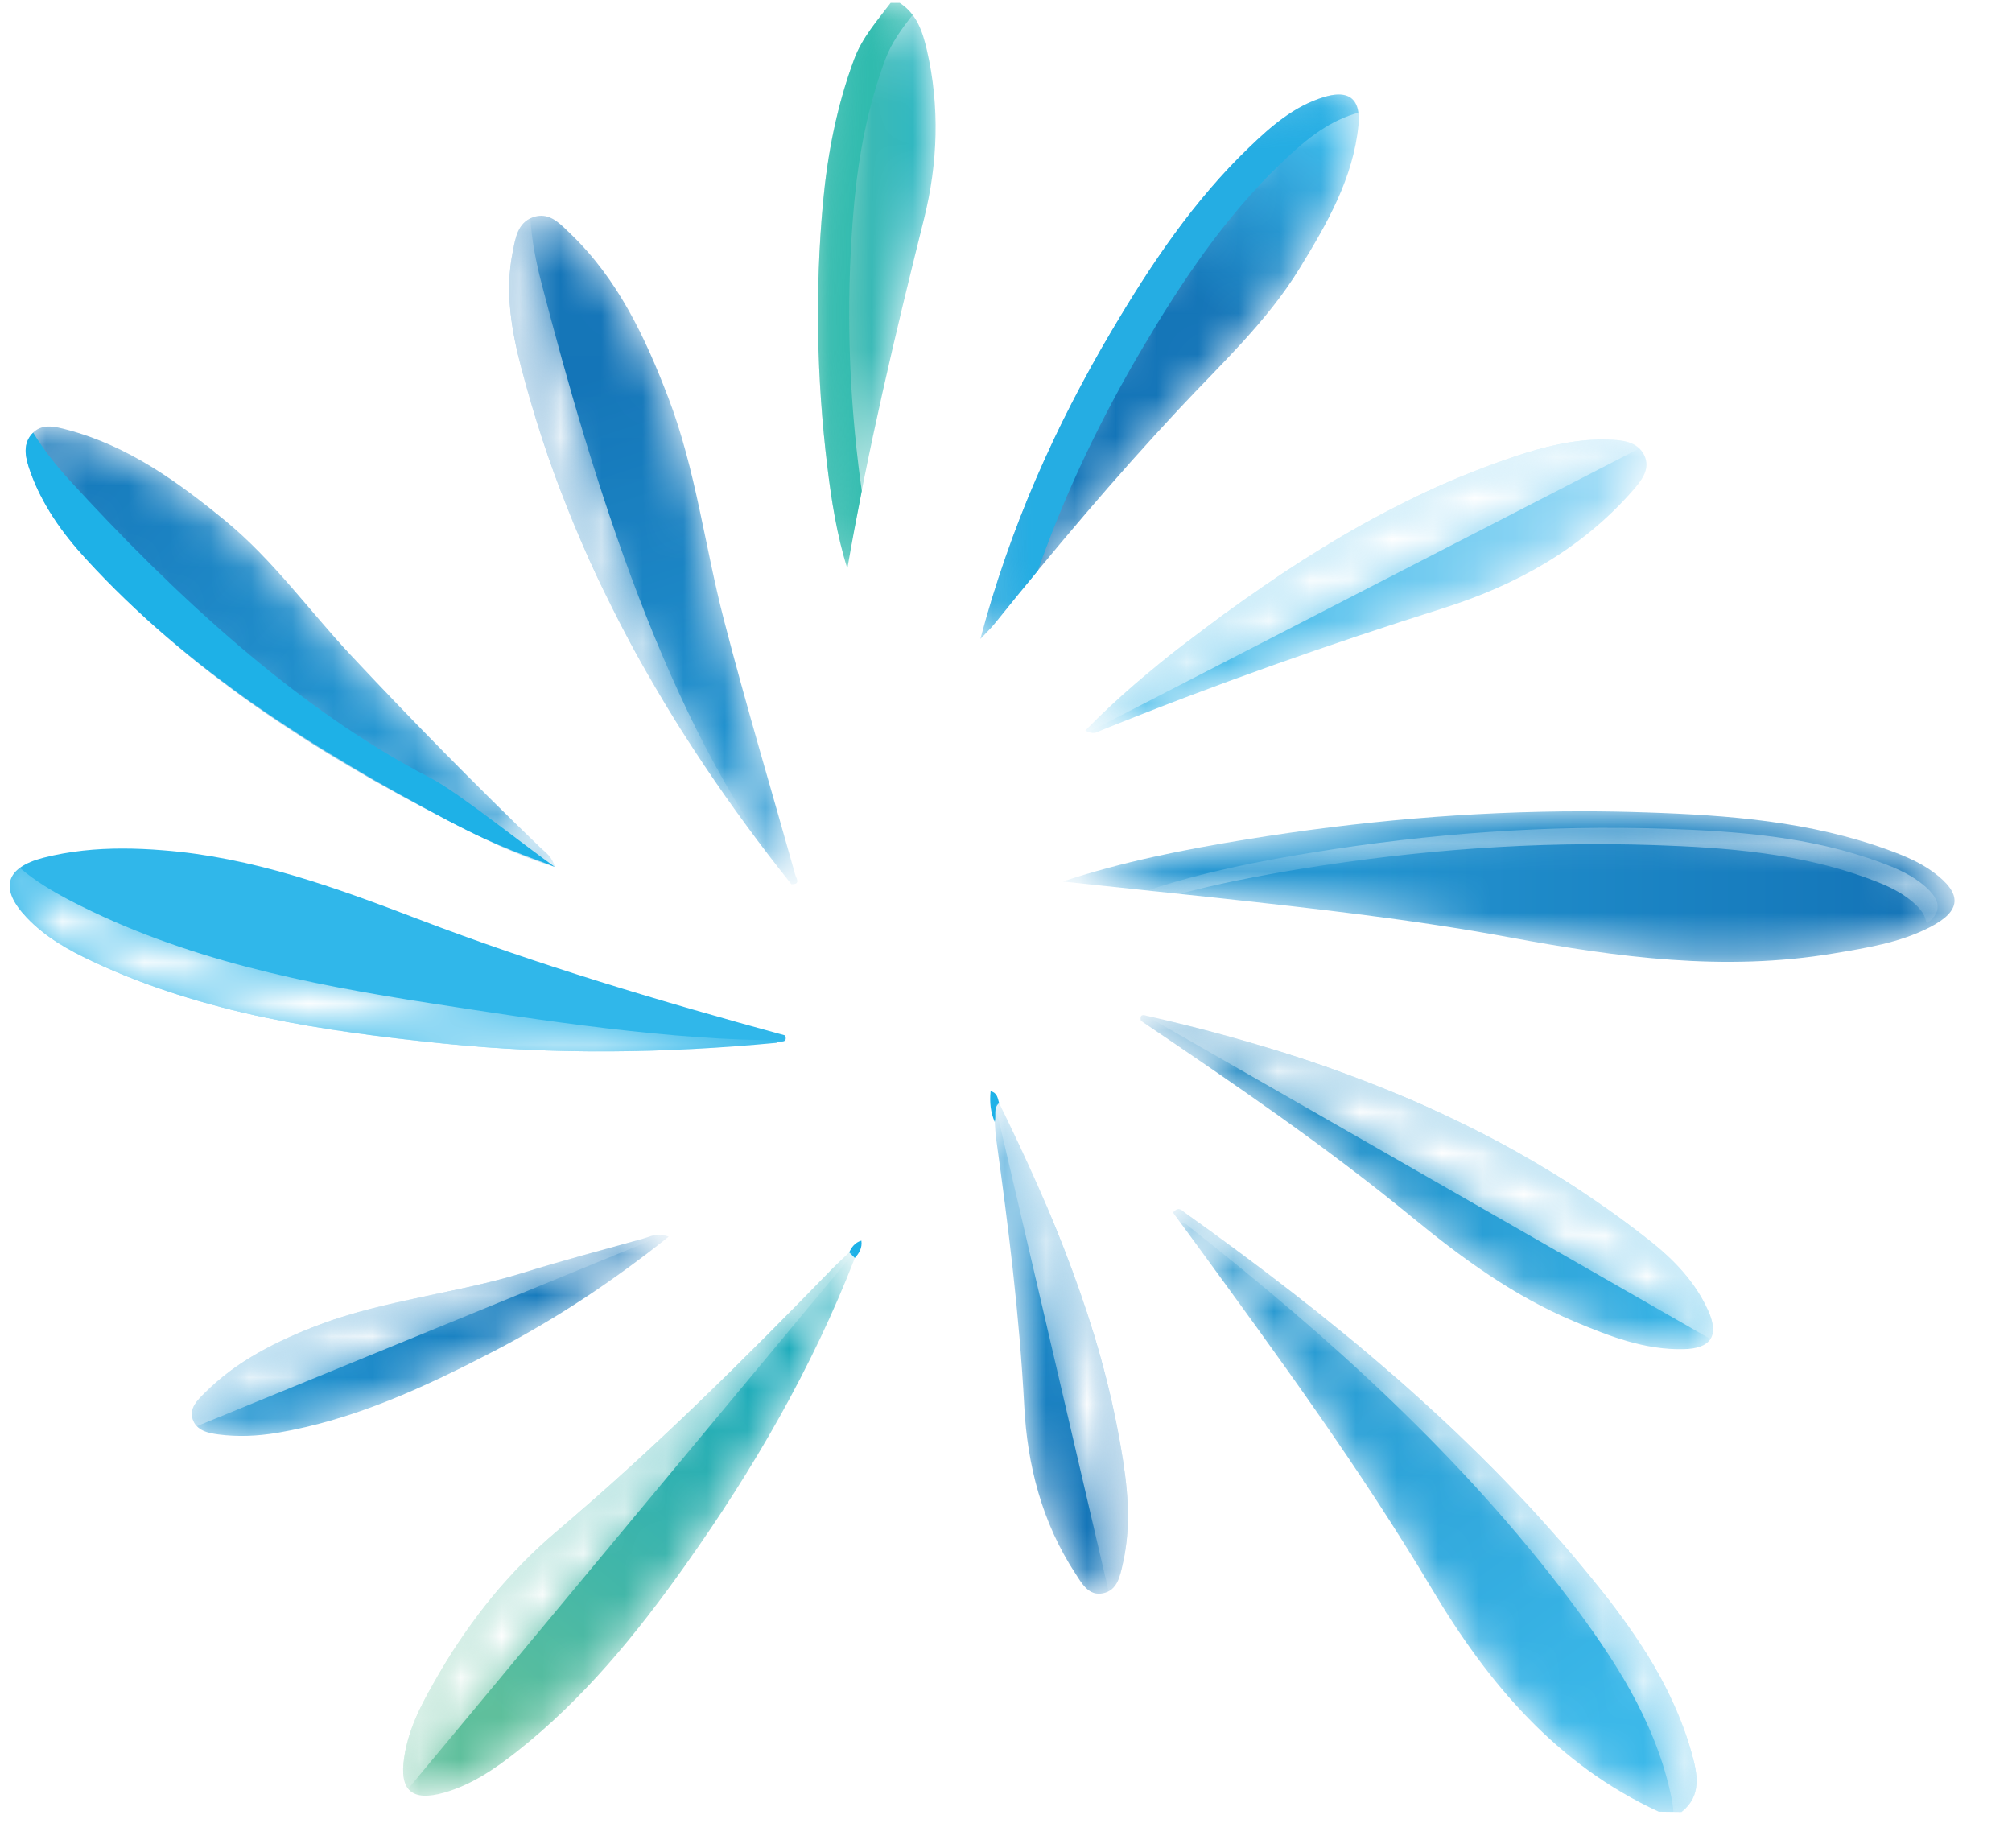 <?xml version="1.0" encoding="UTF-8"?>
<svg width="49px" height="45px" viewBox="0 0 49 45" version="1.1" xmlns="http://www.w3.org/2000/svg" xmlns:xlink="http://www.w3.org/1999/xlink">
    <title>647A7BCA-9F80-408D-A841-573F0391F32F</title>
    <defs>
        <filter id="filter-1">
            <feColorMatrix in="SourceGraphic" type="matrix" values="0 0 0 0 0.876 0 0 0 0 0.876 0 0 0 0 0.876 0 0 0 1 0"></feColorMatrix>
        </filter>
        <path d="M1.97,0.07 C1.641,0.507 1.278,0.913 1.08,1.445 C0.66,2.575 0.433,3.744 0.322,4.937 C0.127,7.073 0.168,9.209 0.425,11.336 C0.527,12.182 0.657,13.027 0.915,13.845 C1.408,10.968 2.081,8.143 2.784,5.324 C3.12,3.975 3.169,2.593 2.853,1.22 C2.748,0.769 2.607,0.34 2.191,0.07 L1.97,0.07 Z" id="path-2"></path>
        <linearGradient x1="-0.005%" y1="50.004%" x2="100.011%" y2="50.004%" id="linearGradient-4">
            <stop stop-color="#46BCA8" offset="0%"></stop>
            <stop stop-color="#2AB6C6" offset="100%"></stop>
        </linearGradient>
        <polygon id="path-5" points="0.2 0.07 2.503 0.07 2.503 13.845 0.2 13.845"></polygon>
        <path d="M4.57,0.719 C3.055,0.965 1.551,1.262 0.093,1.745 C1.353,1.878 2.614,2.012 3.875,2.147 C6.252,2.406 8.628,2.67 10.979,3.106 C13.594,3.591 16.211,3.943 18.869,3.496 C19.668,3.362 20.47,3.238 21.202,2.863 C21.981,2.466 22.011,2.049 21.303,1.523 C20.975,1.279 20.6,1.123 20.22,0.984 C18.308,0.281 16.306,0.128 14.301,0.062 C13.788,0.044 13.275,0.035 12.762,0.035 C10.017,0.035 7.285,0.277 4.57,0.719" id="path-7"></path>
        <linearGradient x1="30.033%" y1="50.003%" x2="92.944%" y2="50.003%" id="linearGradient-9">
            <stop stop-color="#2395D1" offset="0%"></stop>
            <stop stop-color="#1475B8" offset="100%"></stop>
        </linearGradient>
        <path d="M0.485,0.2 C0.856,0.519 1.279,0.77 1.717,0.999 C4.461,2.426 7.461,3.026 10.491,3.496 C13.103,3.9 16.395,4.415 19.119,4.397 L19.119,4.397 C19.082,4.443 18.987,4.418 18.933,4.443 L18.909,4.46 C16.208,4.716 13.504,4.752 10.804,4.478 C7.87,4.178 4.958,3.746 2.248,2.475 C1.663,2.201 1.101,1.882 0.648,1.407" id="path-10"></path>
        <path d="M0.046,0.096 C0.224,0.339 0.409,0.587 0.591,0.838 C2.601,3.591 4.613,6.343 6.361,9.277 C7.718,11.556 9.392,13.545 11.879,14.688 C12.061,14.69 12.246,14.692 12.431,14.695 C12.934,14.296 12.819,13.77 12.681,13.274 C12.198,11.527 11.152,10.095 10.018,8.73 C7.228,5.371 3.883,2.63 0.346,0.107 C0.296,0.071 0.245,0.012 0.181,0.012 C0.142,0.012 0.098,0.034 0.046,0.096" id="path-12"></path>
        <linearGradient x1="-13.427%" y1="-56.673%" x2="76.907%" y2="87.628%" id="linearGradient-14">
            <stop stop-color="#147CBA" offset="0%"></stop>
            <stop stop-color="#3BB8E9" offset="100%"></stop>
        </linearGradient>
        <path d="M0.046,0.096 C0.185,-0.069 0.265,0.05 0.346,0.107 C3.883,2.63 7.228,5.371 10.018,8.73 C11.152,10.095 12.198,11.527 12.681,13.274 C12.739,13.484 12.794,13.7 12.799,13.909 L12.799,13.969 C12.792,14.231 12.7,14.481 12.431,14.695 C12.366,14.695 12.301,14.694 12.235,14.692 C12.224,14.528 12.192,14.36 12.154,14.196 C11.754,12.428 10.778,10.947 9.71,9.53 C7.084,6.042 3.872,3.145 0.459,0.456 C0.398,0.409 0.338,0.326 0.245,0.367" id="path-15"></path>
        <path d="M0.847,0.13 C0.465,0.265 0.414,0.65 0.347,0.994 C0.161,1.941 0.318,2.876 0.555,3.783 C1.778,8.483 4.131,12.6 7.136,16.374 C7.341,16.381 7.284,16.267 7.235,16.157 C6.654,14.084 6.035,12.021 5.494,9.936 C5.027,8.137 4.809,6.277 4.141,4.53 C3.578,3.058 2.915,1.643 1.753,0.53 C1.547,0.333 1.334,0.095 1.045,0.095 C0.982,0.095 0.917,0.106 0.847,0.13" id="path-17"></path>
        <linearGradient x1="55.368%" y1="88.234%" x2="45.632%" y2="21.496%" id="linearGradient-19">
            <stop stop-color="#2395D1" offset="0%"></stop>
            <stop stop-color="#1475B8" offset="100%"></stop>
        </linearGradient>
        <path d="M0.781,0.162 C0.813,0.701 0.921,1.236 1.057,1.76 C2.282,6.461 4.098,12.492 7.101,16.265 C7.219,16.27 7.25,16.234 7.246,16.182 C7.291,16.284 7.326,16.381 7.136,16.374 C4.131,12.6 1.778,8.483 0.555,3.783 C0.318,2.876 0.161,1.941 0.347,0.994" id="path-20"></path>
        <path d="M10.972,0.158 C10.826,0.299 10.677,0.435 10.536,0.579 C8.39,2.789 6.207,4.956 3.852,6.948 C2.703,7.92 1.765,9.082 1.004,10.381 C0.622,11.033 0.246,11.698 0.134,12.458 C0.013,13.264 0.323,13.537 1.109,13.314 C1.775,13.124 2.343,12.736 2.88,12.313 C4.504,11.033 5.796,9.448 6.983,7.773 C8.641,5.438 10.069,2.972 11.11,0.294 C11.134,0.193 11.101,0.153 11.027,0.153 C11.01,0.153 10.992,0.154 10.972,0.158" id="path-22"></path>
        <linearGradient x1="26.021%" y1="86.965%" x2="73.686%" y2="17.625%" id="linearGradient-24">
            <stop stop-color="#5EBF9C" offset="0%"></stop>
            <stop stop-color="#1AAABA" offset="100%"></stop>
        </linearGradient>
        <path d="M0.157,0.265 C-0.066,0.536 0.022,0.86 0.128,1.16 C0.415,1.973 0.908,2.663 1.484,3.291 C3.985,6.022 7.043,7.987 10.304,9.666 C11.129,10.09 11.961,10.509 12.906,10.797 C12.837,10.538 12.673,10.439 12.546,10.317 C10.967,8.796 9.43,7.233 7.931,5.632 C6.913,4.543 6.042,3.319 4.878,2.363 C3.718,1.413 2.514,0.542 1.033,0.15 C0.888,0.111 0.732,0.07 0.586,0.07 C0.428,0.07 0.279,0.117 0.157,0.265" id="path-25"></path>
        <linearGradient x1="66.051%" y1="66.079%" x2="-8.104%" y2="7.543%" id="linearGradient-27">
            <stop stop-color="#2395D1" offset="0%"></stop>
            <stop stop-color="#1475B8" offset="100%"></stop>
        </linearGradient>
        <path d="M8.575,0.241 C7.848,0.463 7.291,0.951 6.758,1.464 C5.402,2.766 4.368,4.312 3.418,5.917 C2.024,8.269 0.926,10.751 0.211,13.436 C0.333,13.305 0.465,13.18 0.577,13.04 C2.008,11.257 3.483,9.511 5.044,7.84 C6.075,6.735 7.193,5.708 7.989,4.405 C8.654,3.319 9.295,2.214 9.42,0.911 C9.466,0.42 9.3,0.177 8.941,0.177 C8.835,0.177 8.713,0.198 8.575,0.241" id="path-28"></path>
        <linearGradient x1="74.573%" y1="-0.86%" x2="54.816%" y2="36.166%" id="linearGradient-30">
            <stop stop-color="#3BB8E9" offset="0%"></stop>
            <stop stop-color="#1475B8" offset="100%"></stop>
        </linearGradient>
        <polygon id="path-31" points="0.211 0.178 9.415 0.178 9.415 13.436 0.211 13.436"></polygon>
        <path d="M0.174,0.281 C2.434,1.809 4.69,3.346 6.798,5.08 C8.016,6.08 9.277,6.996 10.736,7.607 C11.585,7.964 12.448,8.301 13.392,8.279 C14.058,8.266 14.265,7.955 13.996,7.35 C13.68,6.642 13.152,6.097 12.554,5.626 C8.932,2.77 4.748,1.169 0.302,0.157 C0.276,0.148 0.255,0.144 0.237,0.144 C0.171,0.144 0.158,0.198 0.174,0.281" id="path-33"></path>
        <linearGradient x1="0.001%" y1="50.004%" x2="99.997%" y2="50.004%" id="linearGradient-35">
            <stop stop-color="#147CBA" offset="0%"></stop>
            <stop stop-color="#3BB8E9" offset="100%"></stop>
        </linearGradient>
        <path d="M10.508,0.492 C7.529,1.483 4.935,3.157 2.466,5.048 C1.623,5.695 0.811,6.38 0.035,7.17 C0.236,7.289 0.333,7.203 0.428,7.164 C3.162,6.06 5.936,5.08 8.749,4.193 C10.504,3.638 12.104,2.762 13.348,1.35 C13.568,1.101 13.816,0.809 13.646,0.462 C13.485,0.134 13.111,0.096 12.778,0.085 C12.735,0.084 12.691,0.083 12.647,0.083 C11.911,0.083 11.202,0.262 10.508,0.492" id="path-36"></path>
        <linearGradient x1="0.004%" y1="50.002%" x2="100.003%" y2="50.002%" id="linearGradient-38">
            <stop stop-color="#2AB1E6" offset="0%"></stop>
            <stop stop-color="#A3DDF7" offset="100%"></stop>
        </linearGradient>
        <path d="M11.12,0.123 C10.147,0.396 9.168,0.652 8.204,0.952 C6.572,1.462 4.85,1.611 3.244,2.216 C2.203,2.609 1.217,3.097 0.421,3.896 C0.258,4.06 0.056,4.252 0.14,4.517 C0.23,4.803 0.517,4.861 0.768,4.894 C1.243,4.956 1.72,4.935 2.195,4.856 C4.091,4.536 5.806,3.735 7.49,2.86 C8.976,2.09 10.368,1.167 11.734,0.078 C11.647,0.043 11.571,0.03 11.501,0.03 C11.353,0.03 11.238,0.09 11.12,0.123" id="path-39"></path>
        <linearGradient x1="12.107%" y1="55.754%" x2="88.518%" y2="44.18%" id="linearGradient-41">
            <stop stop-color="#2395D1" offset="0%"></stop>
            <stop stop-color="#1475B8" offset="100%"></stop>
        </linearGradient>
        <path d="M0.257,0.622 C0.268,0.752 0.27,0.88 0.288,1.008 C0.59,3.177 0.86,5.346 0.975,7.538 C1.05,8.978 1.407,10.378 2.218,11.614 C2.375,11.855 2.539,12.169 2.887,12.102 C3.252,12.03 3.309,11.67 3.378,11.368 C3.595,10.413 3.488,9.458 3.323,8.513 C2.813,5.563 1.674,2.833 0.364,0.164 C0.088,0.261 0.236,0.456 0.257,0.622" id="path-42"></path>
        <linearGradient x1="47.478%" y1="13.208%" x2="51.688%" y2="84.949%" id="linearGradient-44">
            <stop stop-color="#2395D1" offset="0%"></stop>
            <stop stop-color="#1475B8" offset="100%"></stop>
        </linearGradient>
        <path d="M4.042,0.737 C6.89,0.275 9.759,0.059 12.642,0.157 C14.414,0.216 16.182,0.35 17.871,0.971 C18.208,1.095 18.538,1.231 18.829,1.447 C19.345,1.831 19.416,2.151 19.036,2.447 C19.023,2.435 19.005,2.422 18.991,2.411 C18.969,2.236 18.825,2.052 18.55,1.846 C18.259,1.631 17.929,1.495 17.592,1.37 C15.904,0.749 14.135,0.614 12.364,0.555 C9.479,0.459 6.612,0.673 3.764,1.135 C2.735,1.304 1.714,1.498 0.71,1.773 C0.513,1.752 0.307,1.715 0.086,1.643" id="path-45"></path>
        <path d="M12.622,0.083 L12.778,0.085 C13.046,0.094 13.338,0.122 13.526,0.303 L13.526,0.303 L0.116,7.208 C0.098,7.202 0.081,7.194 0.063,7.185 L0.035,7.17 C0.811,6.38 1.623,5.695 2.466,5.048 C4.935,3.156 7.529,1.483 10.508,0.493 C11.242,0.248 11.995,0.063 12.778,0.085 L12.622,0.083 Z" id="path-47"></path>
        <path d="M11.12,0.123 C11.265,0.083 11.406,0.001 11.61,0.042 L11.61,0.042 L0.243,4.694 C0.199,4.648 0.162,4.59 0.14,4.517 C0.056,4.252 0.258,4.06 0.421,3.896 C1.217,3.097 2.203,2.609 3.244,2.216 C4.047,1.914 4.879,1.725 5.714,1.548 L6.34,1.417 C6.967,1.284 7.592,1.143 8.204,0.952" id="path-49"></path>
        <path d="M10.972,0.158 C11.023,0.148 11.06,0.153 11.085,0.168 L11.085,0.168 L0.237,13.213 C0.116,13.063 0.079,12.816 0.133,12.458 C0.246,11.698 0.622,11.033 1.004,10.381 C1.765,9.082 2.703,7.92 3.852,6.948 C6.207,4.956 8.39,2.789 10.536,0.579 C10.677,0.435 10.826,0.299 10.972,0.158 Z" id="path-51"></path>
        <path d="M0.364,0.164 C1.674,2.833 2.813,5.563 3.323,8.513 C3.488,9.458 3.595,10.413 3.378,11.368 C3.319,11.624 3.268,11.92 3.03,12.048 L3.03,12.048 L0.27,0.213 C0.294,0.194 0.323,0.178 0.364,0.164 Z" id="path-53"></path>
        <path d="M0.294,0.155 C0.297,0.157 0.299,0.155 0.302,0.157 C4.748,1.169 8.932,2.77 12.554,5.626 C13.152,6.097 13.68,6.642 13.996,7.35 C14.128,7.65 14.145,7.878 14.046,8.033 L14.047,8.032 L14.045,8.032 L0.294,0.155 Z" id="path-55"></path>
    </defs>
    <g id="Ana-Sayfa" stroke="none" stroke-width="1" fill="none" fill-rule="evenodd">
        <g id="Group" transform="translate(-936, -7935)" filter="url(#filter-1)">
            <g transform="translate(936, 7935)">
                <g id="Group-3" transform="translate(19.721, 0)">
                    <mask id="mask-3" fill="white">
                        <use xlink:href="#path-2"></use>
                    </mask>
                    <g id="Clip-2"></g>
                    <path d="M1.97,0.07 C1.641,0.507 1.278,0.913 1.08,1.445 C0.66,2.575 0.433,3.744 0.322,4.937 C0.127,7.073 0.168,9.209 0.425,11.336 C0.527,12.182 0.657,13.027 0.915,13.845 C1.408,10.968 2.081,8.143 2.784,5.324 C3.12,3.975 3.169,2.593 2.853,1.22 C2.748,0.769 2.607,0.34 2.191,0.07 L1.97,0.07 Z" id="Fill-1" fill="url(#linearGradient-4)" mask="url(#mask-3)"></path>
                </g>
                <g id="Group-6" transform="translate(19.721, 0)">
                    <mask id="mask-6" fill="white">
                        <use xlink:href="#path-5"></use>
                    </mask>
                    <g id="Clip-5"></g>
                    <path d="M1.185,11.336 C0.928,9.209 0.887,7.073 1.083,4.937 C1.194,3.744 1.421,2.575 1.84,1.445 C1.993,1.033 2.245,0.697 2.503,0.364 C2.42,0.255 2.319,0.154 2.19,0.07 L1.97,0.07 C1.641,0.507 1.278,0.913 1.08,1.445 C0.66,2.575 0.433,3.744 0.322,4.937 C0.127,7.073 0.168,9.209 0.425,11.336 C0.527,12.182 0.657,13.026 0.915,13.845 C1.023,13.213 1.143,12.584 1.267,11.956 C1.237,11.75 1.211,11.543 1.185,11.336" id="Fill-4" fill="#30BBAE" mask="url(#mask-6)"></path>
                </g>
                <g id="Group-9" transform="translate(25.789, 19.721)">
                    <mask id="mask-8" fill="white">
                        <use xlink:href="#path-7"></use>
                    </mask>
                    <g id="Clip-8"></g>
                    <path d="M4.57,0.719 C3.055,0.965 1.551,1.262 0.093,1.745 C1.353,1.878 2.614,2.012 3.875,2.147 C6.252,2.406 8.628,2.67 10.979,3.106 C13.594,3.591 16.211,3.943 18.869,3.496 C19.668,3.362 20.47,3.238 21.202,2.863 C21.981,2.466 22.011,2.049 21.303,1.523 C20.975,1.279 20.6,1.123 20.22,0.984 C18.308,0.281 16.306,0.128 14.301,0.062 C13.788,0.044 13.275,0.035 12.762,0.035 C10.017,0.035 7.285,0.277 4.57,0.719" id="Fill-7" fill="url(#linearGradient-9)" mask="url(#mask-8)"></path>
                </g>
                <path d="M1.058,20.887 C0.122,21.128 -0.015,21.646 0.648,22.341 C1.101,22.817 1.663,23.135 2.248,23.409 C4.958,24.681 7.87,25.112 10.804,25.412 C13.504,25.687 16.208,25.65 18.909,25.394 C18.971,25.322 19.188,25.436 19.124,25.215 C16.104,24.389 13.102,23.498 10.177,22.379 C8.159,21.608 6.144,20.873 3.965,20.705 C3.637,20.678 3.31,20.663 2.985,20.663 C2.336,20.663 1.694,20.725 1.058,20.887" id="Fill-10" fill="#30B7EA"></path>
                <g id="Group-13" transform="translate(0, 20.935)">
                    <mask id="mask-11" fill="white">
                        <use xlink:href="#path-10"></use>
                    </mask>
                    <g id="Clip-12"></g>
                    <path d="M10.491,3.496 C7.461,3.026 4.461,2.426 1.717,0.999 C1.279,0.77 0.856,0.519 0.485,0.2 C0.107,0.48 0.16,0.895 0.648,1.407 C1.101,1.882 1.663,2.201 2.248,2.475 C4.958,3.746 7.87,4.178 10.804,4.478 C13.504,4.752 16.208,4.716 18.909,4.46 C18.954,4.407 19.076,4.45 19.119,4.397 C16.395,4.415 13.103,3.9 10.491,3.496" id="Fill-11" fill="#FFFFFF" mask="url(#mask-11)"></path>
                </g>
                <g id="Group-16" transform="translate(28.52, 29.43)">
                    <mask id="mask-13" fill="white">
                        <use xlink:href="#path-12"></use>
                    </mask>
                    <g id="Clip-15"></g>
                    <path d="M0.046,0.096 C0.224,0.339 0.409,0.587 0.591,0.838 C2.601,3.591 4.613,6.343 6.361,9.277 C7.718,11.556 9.392,13.545 11.879,14.688 C12.061,14.69 12.246,14.692 12.431,14.695 C12.934,14.296 12.819,13.77 12.681,13.274 C12.198,11.527 11.152,10.095 10.018,8.73 C7.228,5.371 3.883,2.63 0.346,0.107 C0.296,0.071 0.245,0.012 0.181,0.012 C0.142,0.012 0.098,0.034 0.046,0.096" id="Fill-14" fill="url(#linearGradient-14)" mask="url(#mask-13)"></path>
                </g>
                <g id="Group-19" transform="translate(28.52, 29.43)">
                    <mask id="mask-16" fill="white">
                        <use xlink:href="#path-15"></use>
                    </mask>
                    <g id="Clip-18"></g>
                    <path d="M12.681,13.274 C12.198,11.527 11.152,10.095 10.018,8.73 C7.228,5.371 3.883,2.63 0.346,0.107 C0.265,0.05 0.185,-0.069 0.046,0.096 C0.11,0.185 0.179,0.277 0.245,0.367 C0.338,0.326 0.398,0.409 0.459,0.456 C3.872,3.145 7.084,6.042 9.71,9.53 C10.778,10.947 11.754,12.428 12.154,14.196 C12.192,14.36 12.224,14.528 12.235,14.692 C12.301,14.694 12.366,14.695 12.431,14.695 C12.934,14.296 12.819,13.77 12.681,13.274" id="Fill-17" fill="#FFFFFF" mask="url(#mask-16)"></path>
                </g>
                <g id="Group-22" transform="translate(12.136, 5.158)">
                    <mask id="mask-18" fill="white">
                        <use xlink:href="#path-17"></use>
                    </mask>
                    <g id="Clip-21"></g>
                    <path d="M0.847,0.13 C0.465,0.265 0.414,0.65 0.347,0.994 C0.161,1.941 0.318,2.876 0.555,3.783 C1.778,8.483 4.131,12.6 7.136,16.374 C7.341,16.381 7.284,16.267 7.235,16.157 C6.654,14.084 6.035,12.021 5.494,9.936 C5.027,8.137 4.809,6.277 4.141,4.53 C3.578,3.058 2.915,1.643 1.753,0.53 C1.547,0.333 1.334,0.095 1.045,0.095 C0.982,0.095 0.917,0.106 0.847,0.13" id="Fill-20" fill="url(#linearGradient-19)" mask="url(#mask-18)"></path>
                </g>
                <g id="Group-27" transform="translate(12.136, 5.158)">
                    <g id="Group-25">
                        <mask id="mask-21" fill="white">
                            <use xlink:href="#path-20"></use>
                        </mask>
                        <g id="Clip-24"></g>
                        <path d="M7.246,16.182 C7.25,16.234 7.219,16.27 7.101,16.265 C4.098,12.492 2.282,6.461 1.057,1.76 C0.921,1.236 0.813,0.701 0.781,0.162 C0.462,0.318 0.41,0.672 0.347,0.994 C0.161,1.941 0.318,2.876 0.555,3.783 C1.778,8.483 4.131,12.6 7.136,16.374 C7.326,16.381 7.291,16.284 7.246,16.182" id="Fill-23" fill="#FFFFFF" mask="url(#mask-21)"></path>
                    </g>
                    <path d="M7.177,15.952 C7.186,15.984 7.193,16.019 7.201,16.048 C7.205,16.055 7.207,16.061 7.209,16.068 C7.199,16.029 7.188,15.991 7.177,15.952" id="Fill-26" fill="#FFFFFF"></path>
                </g>
                <g id="Group-30" transform="translate(9.709, 30.34)">
                    <mask id="mask-23" fill="white">
                        <use xlink:href="#path-22"></use>
                    </mask>
                    <g id="Clip-29"></g>
                    <path d="M10.972,0.158 C10.826,0.299 10.677,0.435 10.536,0.579 C8.39,2.789 6.207,4.956 3.852,6.948 C2.703,7.92 1.765,9.082 1.004,10.381 C0.622,11.033 0.246,11.698 0.134,12.458 C0.013,13.264 0.323,13.537 1.109,13.314 C1.775,13.124 2.343,12.736 2.88,12.313 C4.504,11.033 5.796,9.448 6.983,7.773 C8.641,5.438 10.069,2.972 11.11,0.294 C11.134,0.193 11.101,0.153 11.027,0.153 C11.01,0.153 10.992,0.154 10.972,0.158" id="Fill-28" fill="url(#linearGradient-24)" mask="url(#mask-23)"></path>
                </g>
                <g id="Group-33" transform="translate(0.607, 10.316)">
                    <mask id="mask-26" fill="white">
                        <use xlink:href="#path-25"></use>
                    </mask>
                    <g id="Clip-32"></g>
                    <path d="M0.157,0.265 C-0.066,0.536 0.022,0.86 0.128,1.16 C0.415,1.973 0.908,2.663 1.484,3.291 C3.985,6.022 7.043,7.987 10.304,9.666 C11.129,10.09 11.961,10.509 12.906,10.797 C12.837,10.538 12.673,10.439 12.546,10.317 C10.967,8.796 9.43,7.233 7.931,5.632 C6.913,4.543 6.042,3.319 4.878,2.363 C3.718,1.413 2.514,0.542 1.033,0.15 C0.888,0.111 0.732,0.07 0.586,0.07 C0.428,0.07 0.279,0.117 0.157,0.265" id="Fill-31" fill="url(#linearGradient-27)" mask="url(#mask-26)"></path>
                </g>
                <path d="M10.492,18.949 C7.232,17.27 4.203,14.434 1.702,11.703 C1.368,11.34 1.063,10.953 0.809,10.536 C0.794,10.551 0.779,10.563 0.763,10.581 C0.54,10.853 0.629,11.176 0.735,11.476 C1.023,12.289 1.515,12.979 2.091,13.607 C4.591,16.337 7.669,18.264 10.911,19.982 C12.199,20.663 12.892,20.864 13.513,21.112 C12.746,20.566 11.143,19.285 10.492,18.949" id="Fill-34" fill="#1EB1E7"></path>
                <g id="Group-38" transform="translate(23.665, 2.124)">
                    <mask id="mask-29" fill="white">
                        <use xlink:href="#path-28"></use>
                    </mask>
                    <g id="Clip-37"></g>
                    <path d="M8.575,0.241 C7.848,0.463 7.291,0.951 6.758,1.464 C5.402,2.766 4.368,4.312 3.418,5.917 C2.024,8.269 0.926,10.751 0.211,13.436 C0.333,13.305 0.465,13.18 0.577,13.04 C2.008,11.257 3.483,9.511 5.044,7.84 C6.075,6.735 7.193,5.708 7.989,4.405 C8.654,3.319 9.295,2.214 9.42,0.911 C9.466,0.42 9.3,0.177 8.941,0.177 C8.835,0.177 8.713,0.198 8.575,0.241" id="Fill-36" fill="url(#linearGradient-30)" mask="url(#mask-29)"></path>
                </g>
                <g id="Group-41" transform="translate(23.665, 2.124)">
                    <mask id="mask-32" fill="white">
                        <use xlink:href="#path-31"></use>
                    </mask>
                    <g id="Clip-40"></g>
                    <path d="M4.177,6.322 C5.127,4.716 6.161,3.17 7.516,1.868 C8.049,1.355 8.607,0.867 9.333,0.645 C9.361,0.635 9.387,0.632 9.415,0.625 C9.365,0.216 9.078,0.086 8.575,0.241 C7.848,0.463 7.291,0.951 6.758,1.464 C5.402,2.766 4.368,4.312 3.418,5.917 C2.024,8.269 0.926,10.751 0.211,13.436 C0.333,13.305 0.465,13.179 0.577,13.04 C0.918,12.615 1.263,12.191 1.611,11.77 C2.282,9.863 3.149,8.057 4.177,6.322" id="Fill-39" fill="#25ADE3" mask="url(#mask-32)"></path>
                </g>
                <g id="Group-44" transform="translate(27.609, 24.575)">
                    <mask id="mask-34" fill="white">
                        <use xlink:href="#path-33"></use>
                    </mask>
                    <g id="Clip-43"></g>
                    <path d="M0.174,0.281 C2.434,1.809 4.69,3.346 6.798,5.08 C8.016,6.08 9.277,6.996 10.736,7.607 C11.585,7.964 12.448,8.301 13.392,8.279 C14.058,8.266 14.265,7.955 13.996,7.35 C13.68,6.642 13.152,6.097 12.554,5.626 C8.932,2.77 4.748,1.169 0.302,0.157 C0.276,0.148 0.255,0.144 0.237,0.144 C0.171,0.144 0.158,0.198 0.174,0.281" id="Fill-42" fill="url(#linearGradient-35)" mask="url(#mask-34)"></path>
                </g>
                <g id="Group-47" transform="translate(26.396, 10.619)">
                    <mask id="mask-37" fill="white">
                        <use xlink:href="#path-36"></use>
                    </mask>
                    <g id="Clip-46"></g>
                    <path d="M10.508,0.492 C7.529,1.483 4.935,3.157 2.466,5.048 C1.623,5.695 0.811,6.38 0.035,7.17 C0.236,7.289 0.333,7.203 0.428,7.164 C3.162,6.06 5.936,5.08 8.749,4.193 C10.504,3.638 12.104,2.762 13.348,1.35 C13.568,1.101 13.816,0.809 13.646,0.462 C13.485,0.134 13.111,0.096 12.778,0.085 C12.735,0.084 12.691,0.083 12.647,0.083 C11.911,0.083 11.202,0.262 10.508,0.492" id="Fill-45" fill="url(#linearGradient-38)" mask="url(#mask-37)"></path>
                </g>
                <g id="Group-50" transform="translate(4.551, 30.037)">
                    <mask id="mask-40" fill="white">
                        <use xlink:href="#path-39"></use>
                    </mask>
                    <g id="Clip-49"></g>
                    <path d="M11.12,0.123 C10.147,0.396 9.168,0.652 8.204,0.952 C6.572,1.462 4.85,1.611 3.244,2.216 C2.203,2.609 1.217,3.097 0.421,3.896 C0.258,4.06 0.056,4.252 0.14,4.517 C0.23,4.803 0.517,4.861 0.768,4.894 C1.243,4.956 1.72,4.935 2.195,4.856 C4.091,4.536 5.806,3.735 7.49,2.86 C8.976,2.09 10.368,1.167 11.734,0.078 C11.647,0.043 11.571,0.03 11.501,0.03 C11.353,0.03 11.238,0.09 11.12,0.123" id="Fill-48" fill="url(#linearGradient-41)" mask="url(#mask-40)"></path>
                </g>
                <g id="Group-53" transform="translate(23.969, 26.699)">
                    <mask id="mask-43" fill="white">
                        <use xlink:href="#path-42"></use>
                    </mask>
                    <g id="Clip-52"></g>
                    <path d="M0.257,0.622 C0.268,0.752 0.27,0.88 0.288,1.008 C0.59,3.177 0.86,5.346 0.975,7.538 C1.05,8.978 1.407,10.378 2.218,11.614 C2.375,11.855 2.539,12.169 2.887,12.102 C3.252,12.03 3.309,11.67 3.378,11.368 C3.595,10.413 3.488,9.458 3.323,8.513 C2.813,5.563 1.674,2.833 0.364,0.164 C0.088,0.261 0.236,0.456 0.257,0.622" id="Fill-51" fill="url(#linearGradient-44)" mask="url(#mask-43)"></path>
                </g>
                <g id="Group-83" transform="translate(4.551, 9.854)">
                    <g id="Group-56" transform="translate(16.08, 16.541)" fill="#1EB1E7">
                        <path d="M3.701,0.467 C3.553,0.594 3.638,0.775 3.595,0.926 C3.492,0.69 3.467,0.444 3.494,0.178 C3.663,0.218 3.666,0.354 3.701,0.467" id="Fill-54"></path>
                        <path d="M0.187,4.238 C0.141,4.193 0.096,4.147 0.05,4.102 C0.11,3.973 0.191,3.861 0.347,3.816 C0.371,3.99 0.296,4.12 0.187,4.238" id="Fill-55"></path>
                    </g>
                    <g id="Group-59" transform="translate(23.362, 10.17)">
                        <mask id="mask-46" fill="white">
                            <use xlink:href="#path-45"></use>
                        </mask>
                        <g id="Clip-58"></g>
                        <path d="M18.829,1.447 C18.538,1.231 18.208,1.095 17.871,0.971 C16.182,0.35 14.414,0.216 12.642,0.157 C9.759,0.059 6.89,0.275 4.042,0.737 C2.705,0.954 1.376,1.217 0.086,1.643 C0.307,1.715 0.513,1.752 0.71,1.773 C1.714,1.498 2.735,1.304 3.764,1.135 C6.612,0.673 9.479,0.459 12.364,0.555 C14.135,0.614 15.904,0.749 17.592,1.37 C17.929,1.495 18.259,1.631 18.55,1.846 C18.825,2.052 18.969,2.236 18.991,2.411 C19.005,2.422 19.023,2.435 19.036,2.447 C19.416,2.151 19.345,1.831 18.829,1.447" id="Fill-57" fill="#FFFFFF" mask="url(#mask-46)"></path>
                    </g>
                    <g id="Group-62" transform="translate(21.845, 0.765)">
                        <mask id="mask-48" fill="white">
                            <use xlink:href="#path-47"></use>
                        </mask>
                        <g id="Clip-61"></g>
                        <path d="M13.526,0.303 C13.338,0.122 13.046,0.094 12.778,0.085 C11.995,0.063 11.242,0.248 10.508,0.493 C7.529,1.483 4.935,3.156 2.466,5.048 C1.623,5.695 0.811,6.38 0.035,7.17 C0.064,7.187 0.09,7.199 0.115,7.208 L13.526,0.303 Z" id="Fill-60" fill="#FFFFFF" mask="url(#mask-48)"></path>
                    </g>
                    <g id="Group-65" transform="translate(0, 20.182)">
                        <mask id="mask-50" fill="white">
                            <use xlink:href="#path-49"></use>
                        </mask>
                        <g id="Clip-64"></g>
                        <path d="M0.243,4.694 L11.61,0.042 C11.406,0.001 11.265,0.083 11.12,0.123 C10.147,0.396 9.168,0.652 8.204,0.952 C6.572,1.462 4.85,1.611 3.244,2.216 C2.203,2.609 1.217,3.097 0.421,3.896 C0.258,4.06 0.056,4.252 0.14,4.517 C0.162,4.59 0.199,4.648 0.243,4.694" id="Fill-63" fill="#FFFFFF" mask="url(#mask-50)"></path>
                    </g>
                    <g id="Group-68" transform="translate(5.158, 20.486)">
                        <mask id="mask-52" fill="white">
                            <use xlink:href="#path-51"></use>
                        </mask>
                        <g id="Clip-67"></g>
                        <path d="M11.085,0.168 C11.06,0.153 11.023,0.148 10.972,0.158 C10.826,0.299 10.677,0.435 10.536,0.579 C8.39,2.789 6.207,4.956 3.852,6.948 C2.703,7.92 1.765,9.082 1.004,10.381 C0.622,11.033 0.246,11.698 0.133,12.458 C0.079,12.816 0.116,13.063 0.237,13.213 L11.085,0.168 Z" id="Fill-66" fill="#FFFFFF" mask="url(#mask-52)"></path>
                    </g>
                    <g id="Group-71" transform="translate(19.418, 16.845)">
                        <mask id="mask-54" fill="white">
                            <use xlink:href="#path-53"></use>
                        </mask>
                        <g id="Clip-70"></g>
                        <path d="M3.03,12.048 C3.268,11.92 3.319,11.624 3.378,11.368 C3.595,10.413 3.488,9.458 3.323,8.513 C2.813,5.563 1.674,2.833 0.364,0.164 C0.323,0.178 0.294,0.194 0.27,0.213 L3.03,12.048 Z" id="Fill-69" fill="#FFFFFF" mask="url(#mask-54)"></path>
                    </g>
                    <g id="Group-74" transform="translate(23.058, 14.721)">
                        <mask id="mask-56" fill="white">
                            <use xlink:href="#path-55"></use>
                        </mask>
                        <g id="Clip-73"></g>
                        <path d="M14.046,8.033 C14.145,7.878 14.128,7.65 13.996,7.35 C13.68,6.642 13.152,6.097 12.554,5.626 C8.932,2.77 4.748,1.169 0.302,0.157 C0.299,0.155 0.297,0.157 0.294,0.155 L14.046,8.033 Z" id="Fill-72" fill="#FFFFFF" mask="url(#mask-56)"></path>
                    </g>
                </g>
            </g>
        </g>
    </g>
</svg>